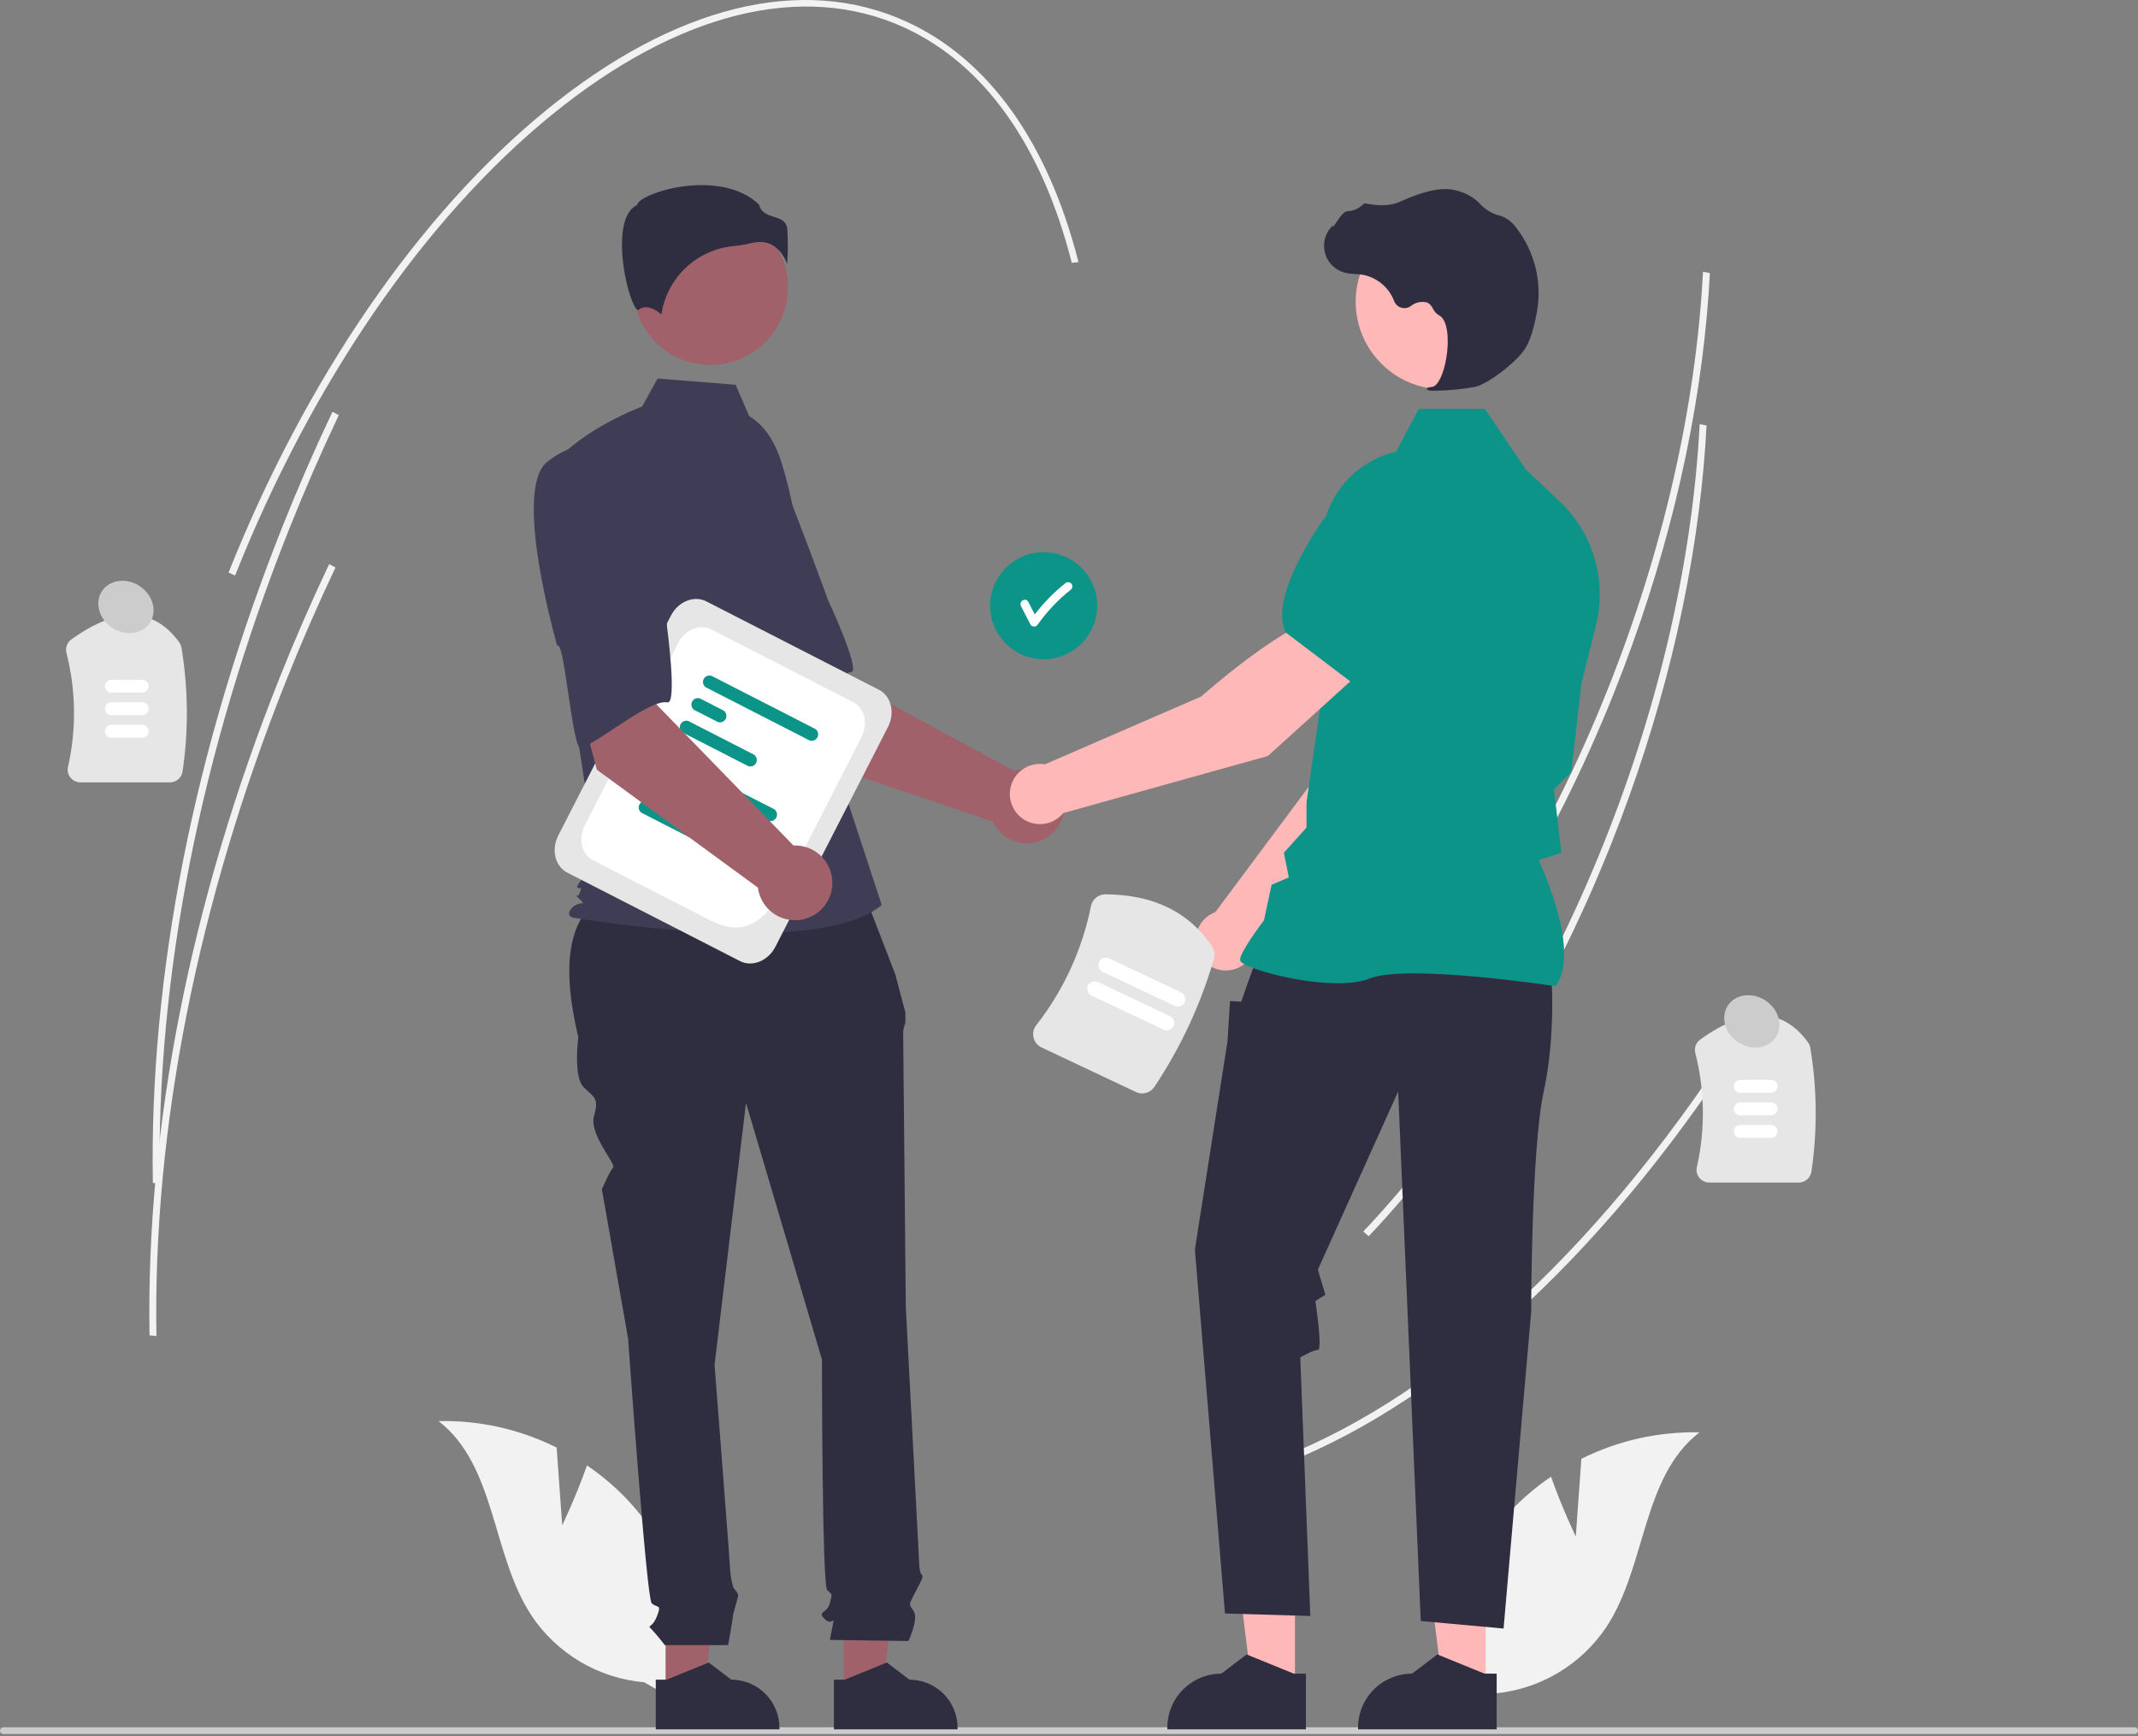<svg xmlns="http://www.w3.org/2000/svg" width="1000" height="812" viewBox="0 0 1000 812" fill="none"><rect x="0" y="0" width="1000" height="812" fill="#808080" stroke="none"/><g clip-path="url(#clip0_13153_28167)"><path d="M798.325 147.736C793.131 204.972 778.331 265.325 755.121 323.557C726.419 395.568 687.205 458.996 641.717 506.982L639.192 504.781C684.46 457.025 723.496 393.878 752.079 322.164C777.91 257.358 793.274 189.917 796.531 127.163L799.756 127.703C799.414 134.33 798.937 141.008 798.325 147.736Z" fill="#F2F2F2"></path><path d="M819.015 480.153C755.123 581.799 677.61 654.426 600.751 684.653L599.196 681.803C675.523 651.784 752.583 579.529 816.182 478.348L819.015 480.153Z" fill="#F2F2F2"></path><path d="M796.775 218.997C791.58 276.234 776.781 336.586 753.571 394.818C724.869 466.829 685.654 530.257 640.166 578.243L637.642 576.042C682.91 528.287 721.946 465.139 750.528 393.425C776.359 328.619 791.723 261.178 794.98 198.424L798.205 198.964C797.863 205.592 797.386 212.269 796.775 218.997Z" fill="#F2F2F2"></path><path d="M79.515 365.94H37.595C36.699 365.942 35.815 365.741 35.008 365.352C34.201 364.963 33.493 364.397 32.936 363.695C32.386 363.012 31.998 362.212 31.801 361.357C31.604 360.502 31.603 359.614 31.799 358.758C35.791 341.142 35.54 322.829 31.067 305.328C30.784 304.176 30.852 302.965 31.263 301.852C31.674 300.739 32.409 299.774 33.373 299.082C54.928 283.579 71.904 284.029 83.829 300.422C84.366 301.169 84.724 302.03 84.872 302.939C88.058 322.093 88.235 341.628 85.395 360.837C85.197 362.254 84.493 363.552 83.412 364.491C82.331 365.429 80.947 365.944 79.515 365.94Z" fill="#E6E6E6"></path><path d="M66.519 323.96H52.099C51.301 323.96 50.536 323.643 49.972 323.08C49.408 322.516 49.092 321.751 49.092 320.953C49.092 320.156 49.408 319.391 49.972 318.827C50.536 318.264 51.301 317.947 52.099 317.947H66.519C67.316 317.948 68.079 318.266 68.641 318.83C69.204 319.393 69.52 320.157 69.52 320.953C69.52 321.75 69.204 322.514 68.641 323.077C68.079 323.641 67.316 323.959 66.519 323.96Z" fill="white"></path><path d="M66.519 334.505H52.099C51.301 334.505 50.536 334.188 49.972 333.624C49.408 333.06 49.092 332.295 49.092 331.498C49.092 330.7 49.408 329.936 49.972 329.372C50.536 328.808 51.301 328.491 52.099 328.491H66.519C67.316 328.493 68.079 328.81 68.641 329.374C69.204 329.938 69.52 330.702 69.52 331.498C69.52 332.294 69.204 333.058 68.641 333.622C68.079 334.185 67.316 334.503 66.519 334.505Z" fill="white"></path><path d="M66.519 345.05H52.099C51.301 345.05 50.536 344.733 49.972 344.169C49.408 343.605 49.092 342.84 49.092 342.043C49.092 341.245 49.408 340.481 49.972 339.917C50.536 339.353 51.301 339.036 52.099 339.036H66.519C67.316 339.038 68.079 339.355 68.641 339.919C69.204 340.483 69.52 341.246 69.52 342.043C69.52 342.839 69.204 343.603 68.641 344.167C68.079 344.73 67.316 345.048 66.519 345.05Z" fill="white"></path><path d="M841.375 553.109H799.454C798.559 553.111 797.674 552.91 796.867 552.521C796.061 552.133 795.352 551.566 794.795 550.865C794.245 550.181 793.857 549.382 793.66 548.527C793.463 547.672 793.463 546.783 793.658 545.928C797.651 528.311 797.4 509.998 792.926 492.497C792.643 491.345 792.712 490.134 793.123 489.021C793.534 487.908 794.269 486.944 795.232 486.252C816.788 470.749 833.764 471.199 845.688 487.591C846.226 488.338 846.583 489.2 846.731 490.108C849.918 509.263 850.094 528.797 847.254 548.006C847.057 549.424 846.352 550.722 845.271 551.66C844.19 552.598 842.806 553.113 841.375 553.109Z" fill="#E6E6E6"></path><path d="M828.378 511.13H813.957C813.161 511.128 812.398 510.81 811.835 510.247C811.273 509.683 810.957 508.919 810.957 508.123C810.957 507.327 811.273 506.563 811.835 505.999C812.398 505.435 813.161 505.118 813.957 505.116H828.378C829.176 505.116 829.94 505.433 830.504 505.997C831.068 506.561 831.385 507.326 831.385 508.123C831.385 508.92 831.068 509.685 830.504 510.249C829.94 510.813 829.176 511.13 828.378 511.13Z" fill="white"></path><path d="M828.378 521.675H813.957C813.161 521.673 812.398 521.355 811.835 520.792C811.273 520.228 810.957 519.464 810.957 518.668C810.957 517.872 811.273 517.108 811.835 516.544C812.398 515.98 813.161 515.663 813.957 515.661H828.378C829.176 515.661 829.94 515.978 830.504 516.542C831.068 517.106 831.385 517.87 831.385 518.668C831.385 519.465 831.068 520.23 830.504 520.794C829.94 521.358 829.176 521.675 828.378 521.675Z" fill="white"></path><path d="M828.378 532.22H813.957C813.161 532.218 812.398 531.9 811.835 531.337C811.273 530.773 810.957 530.009 810.957 529.213C810.957 528.416 811.273 527.653 811.835 527.089C812.398 526.525 813.161 526.208 813.957 526.206H828.378C829.176 526.206 829.94 526.523 830.504 527.087C831.068 527.651 831.385 528.415 831.385 529.213C831.385 530.01 831.068 530.775 830.504 531.339C829.94 531.903 829.176 532.22 828.378 532.22Z" fill="white"></path><path d="M1000 809.49C1000 809.697 999.96 809.901 999.882 810.091C999.803 810.282 999.688 810.455 999.542 810.601C999.396 810.747 999.223 810.862 999.032 810.941C998.842 811.019 998.638 811.06 998.431 811.059H1.569C1.153 811.059 0.754 810.894 0.459 810.6C0.165 810.305 0 809.906 0 809.49C0 809.074 0.165 808.675 0.459 808.381C0.754 808.087 1.153 807.922 1.569 807.922H998.431C998.638 807.921 998.842 807.961 999.032 808.04C999.223 808.119 999.396 808.234 999.542 808.38C999.688 808.526 999.803 808.699 999.882 808.889C999.96 809.08 1000 809.284 1000 809.49Z" fill="#CCCCCC"></path><path d="M262.965 713.454L260.351 677.09C243.224 668.528 224.267 664.277 205.124 664.705C232.055 685.522 229.898 727.127 248.549 755.601C254.434 764.437 262.232 771.835 271.365 777.248C280.498 782.66 290.733 785.948 301.309 786.868L323.722 799.762C326.286 782.817 325.146 765.517 320.38 749.054C315.614 732.592 307.336 717.358 296.116 704.403C289.749 697.198 282.501 690.823 274.541 685.429C269.642 699.494 262.965 713.454 262.965 713.454Z" fill="#F2F2F2"></path><path d="M737.035 718.727L739.65 682.362C756.776 673.801 775.734 669.55 794.876 669.978C767.945 690.794 770.103 732.399 751.451 760.873C745.566 769.709 737.768 777.108 728.635 782.52C719.502 787.933 709.268 791.221 698.691 792.14L676.278 805.035C673.714 788.089 674.854 770.789 679.62 754.327C684.386 737.864 692.664 722.631 703.885 709.676C710.251 702.47 717.5 696.095 725.459 690.701C730.358 704.767 737.035 718.727 737.035 718.727Z" fill="#F2F2F2"></path><path d="M488.137 308.358C501.968 308.358 513.181 297.146 513.181 283.314C513.181 269.483 501.968 258.271 488.137 258.271C474.306 258.271 463.093 269.483 463.093 283.314C463.093 297.146 474.306 308.358 488.137 308.358Z" fill="#0D9488"></path><path d="M500.993 272.877C500.617 272.517 500.116 272.317 499.595 272.317C499.075 272.317 498.574 272.517 498.197 272.877C492.883 277.115 488.11 281.99 483.986 287.393C482.973 285.434 481.961 283.474 480.948 281.515C479.779 279.254 476.366 281.251 477.534 283.511C479.015 286.377 480.496 289.242 481.977 292.108C482.156 292.4 482.406 292.642 482.705 292.81C483.004 292.978 483.341 293.066 483.684 293.066C484.027 293.066 484.364 292.978 484.663 292.81C484.962 292.642 485.213 292.4 485.391 292.108C489.787 285.918 495.04 280.384 500.993 275.673C501.361 275.301 501.568 274.798 501.568 274.275C501.568 273.751 501.361 273.249 500.993 272.877Z" fill="white"></path><path d="M376.078 354.33L338.313 295.021L382.044 271.601L393.522 316.851L474.395 360.552C477.588 359.403 481.046 359.208 484.348 359.99C487.65 360.773 490.653 362.499 492.99 364.958C495.328 367.418 496.9 370.505 497.514 373.842C498.128 377.179 497.757 380.623 496.448 383.754C495.138 386.884 492.946 389.566 490.139 391.472C487.331 393.378 484.03 394.426 480.637 394.489C477.244 394.551 473.907 393.625 471.031 391.823C468.156 390.021 465.867 387.422 464.443 384.342L376.078 354.33Z" fill="#A0616A"></path><path d="M310.722 223.886C298.856 241.308 341.025 304.636 341.025 304.636C343.079 300.208 362.717 349.934 366.006 346.997C375.354 338.648 389.987 315.394 398.121 314.357C402.773 313.764 387.333 280.774 387.333 280.774C387.333 280.774 380.276 261.293 370.701 236.409C368.124 229.323 363.797 223.005 358.121 218.041C352.446 213.078 345.607 209.632 338.241 208.023C338.241 208.023 322.588 206.464 310.722 223.886Z" fill="#3F3D56"></path><path d="M311.301 791.505L329.237 791.503L337.769 722.323L311.297 722.325L311.301 791.505Z" fill="#A0616A"></path><path d="M306.726 785.648L311.774 785.648L331.483 777.633L342.047 785.647H342.049C348.018 785.647 353.744 788.019 357.965 792.24C362.186 796.461 364.558 802.187 364.558 808.156V808.888L306.727 808.89L306.726 785.648Z" fill="#2F2E41"></path><path d="M394.626 791.505L412.561 791.503L421.095 722.323L394.624 722.325L394.626 791.505Z" fill="#A0616A"></path><path d="M390.051 785.648L395.099 785.648L414.809 777.633L425.373 785.647H425.374C431.344 785.647 437.069 788.019 441.29 792.24C445.512 796.461 447.883 802.187 447.884 808.156V808.888L390.052 808.89L390.051 785.648Z" fill="#2F2E41"></path><path d="M402.39 413.291L285.729 416.208C263.572 428.242 263.236 454.288 270.496 485.213C270.496 485.213 268.045 503.594 272.946 508.495C277.848 513.397 280.299 513.397 277.848 521.974C275.397 530.552 288.346 544.562 286.773 546.134C285.2 547.707 281.524 556.285 281.524 556.285L293.778 626.131C293.778 626.131 302.355 747.443 304.806 749.894C307.257 752.345 309.708 749.894 307.257 756.021C304.806 762.148 302.355 759.697 304.806 762.148C306.977 764.489 309.022 766.943 310.933 769.5H340.559C340.559 769.5 342.793 757.246 342.793 756.021C342.793 754.796 345.244 747.443 345.244 746.218C345.244 744.993 343.077 742.827 343.077 742.827C342.329 740.336 341.823 737.778 341.567 735.19C341.567 732.739 334.215 638.385 334.215 638.385L348.92 515.847L384.455 635.934C384.455 635.934 384.455 741.316 386.906 743.767C389.357 746.218 389.357 744.993 388.132 749.894C386.906 754.796 382.005 753.57 385.681 757.246C389.357 760.923 390.582 754.796 389.357 760.923L388.132 767.049L424.893 767.575C424.893 767.575 429.794 757.246 427.344 753.57C424.893 749.894 425.04 750.898 428.03 744.882C431.02 738.866 432.245 737.64 431.02 736.415C429.794 735.19 429.794 728.672 429.794 728.672L423.668 611.427C423.668 611.427 422.442 487.664 422.442 483.988C422.35 482.096 422.698 480.209 423.46 478.475V473.485L418.766 455.804L402.39 413.291Z" fill="#2F2E41"></path><path d="M332.31 170.713C352.329 170.713 368.557 154.485 368.557 134.466C368.557 114.447 352.329 98.219 332.31 98.219C312.291 98.219 296.062 114.447 296.062 134.466C296.062 154.485 312.291 170.713 332.31 170.713Z" fill="#A0616A"></path><path d="M350.433 194.67C358.242 199.312 362.914 207.842 365.595 216.522C370.56 232.592 373.548 249.207 374.494 266L377.327 316.274L412.405 423.321C382.004 449.045 267.731 429.168 267.731 429.168C267.731 429.168 264.223 427.998 267.731 424.491C271.239 420.983 274.654 424.09 271.146 420.583C267.638 417.075 270.056 420.983 271.226 417.475C272.395 413.967 271.226 416.306 270.056 415.136C268.887 413.967 279.108 403.444 279.108 403.444L269.754 341.997L258.062 218.055C272.093 200.516 300.311 190.177 300.311 190.177L307.603 177.053L344.059 179.969L350.433 194.67Z" fill="#3F3D56"></path><path d="M362.19 115.208C365.007 117.309 367.094 120.241 368.157 123.591C368.566 118.117 368.592 112.621 368.235 107.143C367.808 103.293 365.098 102.428 361.96 101.424C359.126 100.518 355.921 99.494 355.059 95.757C343.665 84.673 323.83 85.232 310.255 89.098C302.786 91.226 298.488 93.959 298.104 95.561L298.024 95.89L297.721 96.042C291.963 98.921 290.842 108.011 290.916 115.13C291.057 128.543 295.688 143.777 298.297 145.014C298.435 145.08 298.47 145.054 298.53 145.004C302.458 141.865 307.251 145.243 309.357 147.079C310.599 138.743 314.599 131.063 320.718 125.267C326.837 119.471 334.721 115.892 343.113 115.103C345.853 114.838 348.572 114.382 351.248 113.739C352.606 113.387 354.002 113.204 355.405 113.193C357.819 113.156 360.187 113.86 362.19 115.208Z" fill="#2F2E41"></path><path d="M587.208 442.174L656.935 371.368L675.305 314.738L645.743 302.781C631.098 317.553 616.023 362.774 616.023 362.774L568.433 426.647C568.053 426.788 567.674 426.937 567.301 427.114C565.109 428.148 563.222 429.73 561.821 431.707C560.421 433.684 559.553 435.989 559.304 438.4C559.054 440.81 559.43 443.243 560.396 445.466C561.361 447.688 562.884 449.624 564.816 451.085C566.749 452.547 569.026 453.486 571.427 453.811C573.828 454.135 576.272 453.835 578.524 452.939C580.775 452.043 582.757 450.582 584.278 448.696C585.8 446.81 586.809 444.564 587.208 442.174Z" fill="#FFB8B8"></path><path d="M637.679 309.259L675.064 320.074L675.203 320.047C688.945 317.379 699.816 294.541 706.515 275.853C708.718 269.689 708.5 262.918 705.902 256.909C703.305 250.9 698.523 246.102 692.523 243.484C688.084 241.582 683.202 240.96 678.428 241.688C673.654 242.416 669.179 244.465 665.509 247.603L646.869 263.654L637.679 309.259Z" fill="#0D9488"></path><path d="M605.693 789.4L585.587 789.399L576.022 711.849L605.695 711.85L605.693 789.4Z" fill="#FFB8B8"></path><path d="M610.822 782.836L605.162 782.836L583.068 773.851L571.226 782.834H571.225C564.532 782.835 558.114 785.493 553.382 790.225C548.65 794.957 545.992 801.375 545.991 808.068V808.887L610.82 808.89L610.822 782.836Z" fill="#2F2E41"></path><path d="M694.905 789.4L674.799 789.399L665.235 711.849L694.909 711.85L694.905 789.4Z" fill="#FFB8B8"></path><path d="M700.035 782.836L694.375 782.836L672.281 773.851L660.439 782.834H660.437C653.745 782.835 647.327 785.493 642.595 790.225C637.863 794.957 635.205 801.375 635.204 808.068V808.887L700.033 808.89L700.035 782.836Z" fill="#2F2E41"></path><path d="M725.563 455.361C725.563 455.361 727.911 483.534 722.042 510.533C716.172 537.531 716.172 613.568 716.172 613.568L703.26 761.737L664.523 758.216L653.958 510.533L616.395 593.876L619.916 605.615L615.226 608.549C615.226 608.549 618.743 631.44 616.395 631.44C614.047 631.44 608.178 634.961 608.178 634.961L612.873 755.868L572.962 754.694L558.876 584.485L574.136 487.056L575.31 468.274L580.592 468.491L583.282 460.644L588.222 447.145L725.563 455.361Z" fill="#2F2E41"></path><path d="M727.592 461.279L727.801 460.986C738.975 445.343 722.17 407.753 719.636 402.304L730.311 398.84L727.907 378.405L726.768 369.295L734.927 361.136L734.95 360.933L739.645 319.848L746.473 292.56C749.045 282.244 748.826 271.429 745.837 261.226C742.849 251.023 737.199 241.799 729.468 234.501L713.688 219.622L694.509 191.245H663.582L652.978 211.275C642.697 213.651 633.575 219.558 627.202 227.968C620.829 236.378 617.608 246.757 618.101 257.298L620.504 309.831L611.095 375.239L611.09 387.076L600.501 398.843L602.814 410.403L594.755 413.857L591.197 430.46C589.725 432.403 580.005 445.363 580.005 448.906C580.005 449.437 580.398 449.952 581.241 450.522C587.864 455.007 624.474 464.151 640.677 457.667C657.936 450.766 726.545 461.119 727.236 461.224L727.592 461.279Z" fill="#0D9488"></path><path d="M675.05 182.084C697.671 182.084 716.01 163.746 716.01 141.125C716.01 118.504 697.671 100.166 675.05 100.166C652.429 100.166 634.091 118.504 634.091 141.125C634.091 163.746 652.429 182.084 675.05 182.084Z" fill="#FFB8B8"></path><path d="M671.126 182.748C677.469 182.683 683.796 182.076 690.036 180.935C696.213 179.511 709.843 168.972 713.558 162.746C716.318 158.12 717.974 150.964 718.878 145.776C720.099 138.911 719.863 131.865 718.188 125.096C716.512 118.327 713.434 111.986 709.151 106.482C707.501 104.176 705.258 102.36 702.659 101.224C702.429 101.141 702.193 101.068 701.955 101.007C698.188 100.119 694.773 98.126 692.148 95.283C691.638 94.708 691.088 94.17 690.5 93.673C687.555 91.315 684.094 89.688 680.399 88.924C674.43 87.49 665.891 89.286 655.021 94.267C649.56 96.77 643.499 96.072 638.827 95.184C638.565 95.14 638.296 95.166 638.047 95.258C637.798 95.351 637.578 95.507 637.408 95.711C635.48 97.618 632.901 98.724 630.19 98.807C628.531 98.922 626.848 101.267 624.82 104.319C624.359 105.012 623.822 105.821 623.433 106.315L623.355 105.388L622.442 106.448C621.008 108.113 620.018 110.115 619.565 112.266C619.113 114.417 619.212 116.647 619.853 118.75C620.495 120.852 621.658 122.758 623.234 124.29C624.811 125.822 626.749 126.931 628.869 127.512C630.551 127.913 632.27 128.141 633.998 128.194C635.046 128.261 636.129 128.33 637.17 128.483C640.514 129.078 643.646 130.53 646.26 132.697C648.875 134.864 650.883 137.672 652.089 140.847C652.374 141.581 652.823 142.239 653.403 142.772C653.982 143.304 654.676 143.696 655.431 143.918C656.186 144.139 656.982 144.184 657.758 144.049C658.533 143.915 659.267 143.603 659.903 143.14C660.961 142.271 662.213 141.672 663.553 141.392C664.892 141.112 666.28 141.16 667.597 141.533C668.742 142.131 669.646 143.105 670.159 144.292C670.778 145.612 671.777 146.718 673.027 147.469C677.292 149.53 677.83 159.135 676.526 167.186C675.268 174.948 672.532 180.61 669.873 180.955C667.825 181.22 667.594 181.372 667.455 181.739L667.331 182.067L667.569 182.365C668.714 182.747 669.927 182.877 671.126 182.748Z" fill="#2F2E41"></path><path d="M637.145 313.64L617.457 288.554C597.403 294.076 561.819 325.793 561.819 325.793L488.741 357.506C486.302 357.096 483.798 357.336 481.482 358.202C479.165 359.067 477.117 360.528 475.544 362.436C473.971 364.345 472.928 366.634 472.521 369.074C472.115 371.513 472.357 374.017 473.226 376.333C474.094 378.649 475.557 380.695 477.468 382.266C479.378 383.836 481.669 384.876 484.109 385.28C486.549 385.684 489.052 385.438 491.367 384.567C493.682 383.696 495.726 382.23 497.295 380.318L593.024 353.611L637.145 313.64Z" fill="#FFB8B8"></path><path d="M632.426 319.374L663.491 284.745L665.216 260.207C665.537 255.388 664.504 250.576 662.234 246.314C659.963 242.052 656.546 238.51 652.368 236.088C646.683 232.843 639.977 231.878 633.608 233.388C627.238 234.898 621.679 238.77 618.055 244.222C607.079 260.765 595.27 283.132 601.346 295.742L601.408 295.87L632.426 319.374Z" fill="#0D9488"></path><path d="M346.104 449.536L265.365 408.186C259.622 405.245 257.72 397.443 261.125 390.795L313.768 288.005C317.173 281.357 324.615 278.341 330.358 281.283L411.098 322.633C416.841 325.574 418.743 333.376 415.338 340.024L362.694 442.814C359.29 449.462 351.847 452.477 346.104 449.536Z" fill="#E6E6E6"></path><path d="M332.31 430.527L277.455 402.433C272.076 399.678 270.294 392.372 273.483 386.146L317.218 300.749C320.407 294.523 327.377 291.699 332.756 294.454L399.01 328.386C404.388 331.14 406.17 338.446 402.981 344.673L379.222 391.065C365.018 418.798 356.268 442.797 332.31 430.527Z" fill="white"></path><path d="M359.432 383.892L310.845 359.009C310.251 358.585 309.829 357.963 309.656 357.254C309.483 356.545 309.571 355.798 309.903 355.149C310.236 354.499 310.791 353.991 311.467 353.718C312.143 353.444 312.895 353.422 313.586 353.657L362.173 378.54C362.767 378.964 363.189 379.587 363.362 380.295C363.534 381.004 363.447 381.751 363.114 382.4C362.781 383.05 362.227 383.558 361.55 383.832C360.874 384.105 360.122 384.127 359.432 383.892Z" fill="#0D9488"></path><path d="M316.517 375.262L305.429 369.583C304.835 369.16 304.413 368.537 304.24 367.828C304.067 367.12 304.155 366.372 304.488 365.723C304.82 365.074 305.375 364.566 306.052 364.292C306.728 364.018 307.48 363.996 308.17 364.231L319.258 369.91C319.852 370.333 320.274 370.956 320.447 371.665C320.62 372.373 320.532 373.12 320.2 373.77C319.867 374.419 319.312 374.927 318.636 375.201C317.96 375.475 317.208 375.497 316.517 375.262Z" fill="#0D9488"></path><path d="M330.739 395.894L300.013 380.157C299.419 379.734 298.997 379.111 298.824 378.402C298.651 377.694 298.739 376.947 299.072 376.297C299.404 375.648 299.959 375.14 300.635 374.866C301.312 374.592 302.064 374.57 302.754 374.805L333.481 390.541C334.075 390.965 334.497 391.588 334.669 392.296C334.842 393.005 334.754 393.752 334.422 394.402C334.089 395.051 333.534 395.559 332.858 395.833C332.182 396.107 331.43 396.128 330.739 395.894Z" fill="#0D9488"></path><path d="M378.658 346.35L330.071 321.467C329.477 321.043 329.055 320.421 328.882 319.712C328.71 319.003 328.797 318.256 329.13 317.607C329.462 316.957 330.017 316.449 330.694 316.176C331.37 315.902 332.122 315.88 332.812 316.115L381.399 340.998C381.993 341.422 382.415 342.044 382.588 342.753C382.761 343.462 382.673 344.209 382.341 344.858C382.008 345.508 381.453 346.016 380.777 346.29C380.101 346.563 379.349 346.585 378.658 346.35Z" fill="#0D9488"></path><path d="M335.744 337.72L324.656 332.041C324.062 331.618 323.64 330.995 323.467 330.286C323.294 329.577 323.382 328.83 323.714 328.181C324.047 327.532 324.602 327.024 325.278 326.75C325.954 326.476 326.706 326.454 327.397 326.689L338.485 332.368C339.079 332.791 339.501 333.414 339.674 334.123C339.847 334.831 339.759 335.578 339.426 336.228C339.094 336.877 338.539 337.385 337.863 337.659C337.187 337.933 336.434 337.955 335.744 337.72Z" fill="#0D9488"></path><path d="M349.966 358.352L319.24 342.615C318.646 342.192 318.224 341.569 318.051 340.86C317.879 340.152 317.966 339.404 318.299 338.755C318.631 338.106 319.186 337.598 319.863 337.324C320.539 337.05 321.291 337.028 321.981 337.263L352.708 352.999C353.302 353.423 353.724 354.046 353.897 354.754C354.069 355.463 353.981 356.21 353.649 356.86C353.316 357.509 352.761 358.017 352.085 358.291C351.409 358.565 350.657 358.586 349.966 358.352Z" fill="#0D9488"></path><path d="M279.2 360.048L260.96 292.143L309.702 282.916L307.081 329.525L371.125 395.469C374.515 395.33 377.873 396.181 380.788 397.918C383.703 399.655 386.05 402.202 387.543 405.249C389.035 408.297 389.609 411.713 389.194 415.08C388.778 418.448 387.392 421.623 385.204 424.216C383.016 426.81 380.12 428.711 376.871 429.687C373.621 430.664 370.157 430.673 366.902 429.715C363.647 428.757 360.74 426.873 358.538 424.292C356.335 421.711 354.931 418.544 354.496 415.179L279.2 360.048Z" fill="#A0616A"></path><path d="M255.972 216.008C239.427 229.069 260.662 302.129 260.662 302.129C263.95 298.521 267.771 351.847 271.789 350.031C283.211 344.871 304.145 327.075 312.216 328.526C316.831 329.355 311.995 293.253 311.995 293.253C311.995 293.253 311.106 272.553 309.434 245.942C309.101 238.409 306.868 231.084 302.942 224.647C299.017 218.211 293.526 212.872 286.982 209.128C286.982 209.128 272.517 202.946 255.972 216.008Z" fill="#3F3D56"></path><path d="M531.264 510.767L487.205 489.962C486.263 489.52 485.433 488.87 484.778 488.061C484.123 487.252 483.659 486.305 483.422 485.291C483.183 484.3 483.172 483.267 483.39 482.271C483.607 481.274 484.047 480.34 484.677 479.538C497.44 463.227 506.203 444.152 510.265 423.844C510.572 422.289 511.409 420.888 512.633 419.881C513.857 418.874 515.392 418.322 516.977 418.32C539.448 418.397 556.242 426.602 566.891 442.704C567.452 443.542 567.825 444.492 567.981 445.488C568.138 446.484 568.075 447.502 567.798 448.472C561.632 469.724 552.249 489.908 539.976 508.322C539.065 509.714 537.68 510.729 536.078 511.178C534.477 511.628 532.766 511.482 531.264 510.767Z" fill="#E6E6E6"></path><path d="M544.225 481.587L510.537 465.679C509.698 465.283 509.052 464.571 508.739 463.698C508.426 462.826 508.473 461.865 508.869 461.027C509.265 460.189 509.977 459.542 510.849 459.229C511.722 458.917 512.683 458.963 513.521 459.359L547.209 475.267C547.624 475.463 547.996 475.739 548.305 476.078C548.613 476.418 548.852 476.816 549.007 477.248C549.161 477.68 549.23 478.138 549.207 478.596C549.185 479.055 549.073 479.504 548.877 479.919C548.681 480.334 548.405 480.706 548.065 481.015C547.726 481.323 547.328 481.562 546.896 481.717C546.464 481.872 546.006 481.94 545.548 481.918C545.089 481.895 544.64 481.783 544.225 481.587Z" fill="white"></path><path d="M549.458 470.505L515.77 454.597C514.932 454.201 514.285 453.489 513.973 452.616C513.66 451.744 513.706 450.783 514.102 449.945C514.498 449.107 515.21 448.46 516.083 448.147C516.955 447.835 517.916 447.881 518.754 448.277L552.443 464.185C553.281 464.581 553.927 465.293 554.24 466.166C554.553 467.038 554.506 467.999 554.11 468.837C553.715 469.675 553.002 470.322 552.13 470.635C551.257 470.947 550.296 470.901 549.458 470.505Z" fill="white"></path><path d="M504.444 122.602L501.308 122.946C487.326 68.002 460.225 29.937 422.932 12.866C375.523 -8.834 316.9 5.738 257.861 53.899C198.522 102.305 145.992 178.766 109.948 269.2L106.905 267.808C143.108 176.978 195.908 100.148 255.579 51.473C315.549 2.551 375.369 -12.128 424.018 10.141C462.381 27.701 490.191 66.59 504.444 122.602Z" fill="#F2F2F2"></path><path d="M158.478 194.16C150.277 211.436 142.477 229.333 135.294 247.356C93.957 351.066 73.01 456.982 74.722 553.659L71.491 553.315C69.778 456.278 90.785 349.997 132.251 245.963C139.455 227.89 147.277 209.942 155.501 192.617L158.478 194.16Z" fill="#F2F2F2"></path><path d="M156.927 265.421C148.726 282.697 140.926 300.595 133.743 318.617C92.407 422.328 71.459 528.244 73.171 624.921L69.94 624.576C68.227 527.539 89.234 421.258 130.7 317.224C137.904 299.151 145.726 281.203 153.951 263.878L156.927 265.421Z" fill="#F2F2F2"></path><path d="M70.096 291.338C73.667 285.97 71.553 278.286 65.374 274.175C59.196 270.064 51.292 271.084 47.72 276.451C44.149 281.819 46.263 289.503 52.442 293.614C58.62 297.725 66.525 296.706 70.096 291.338Z" fill="#CCCCCC"></path><path d="M830.561 485.19C834.132 479.822 832.018 472.138 825.839 468.027C819.66 463.916 811.756 464.935 808.185 470.303C804.614 475.671 806.728 483.355 812.906 487.466C819.085 491.577 826.989 490.557 830.561 485.19Z" fill="#CCCCCC"></path></g><defs><clipPath id="clip0_13153_28167"><rect width="1000" height="811.059" fill="white"></rect></clipPath></defs></svg>